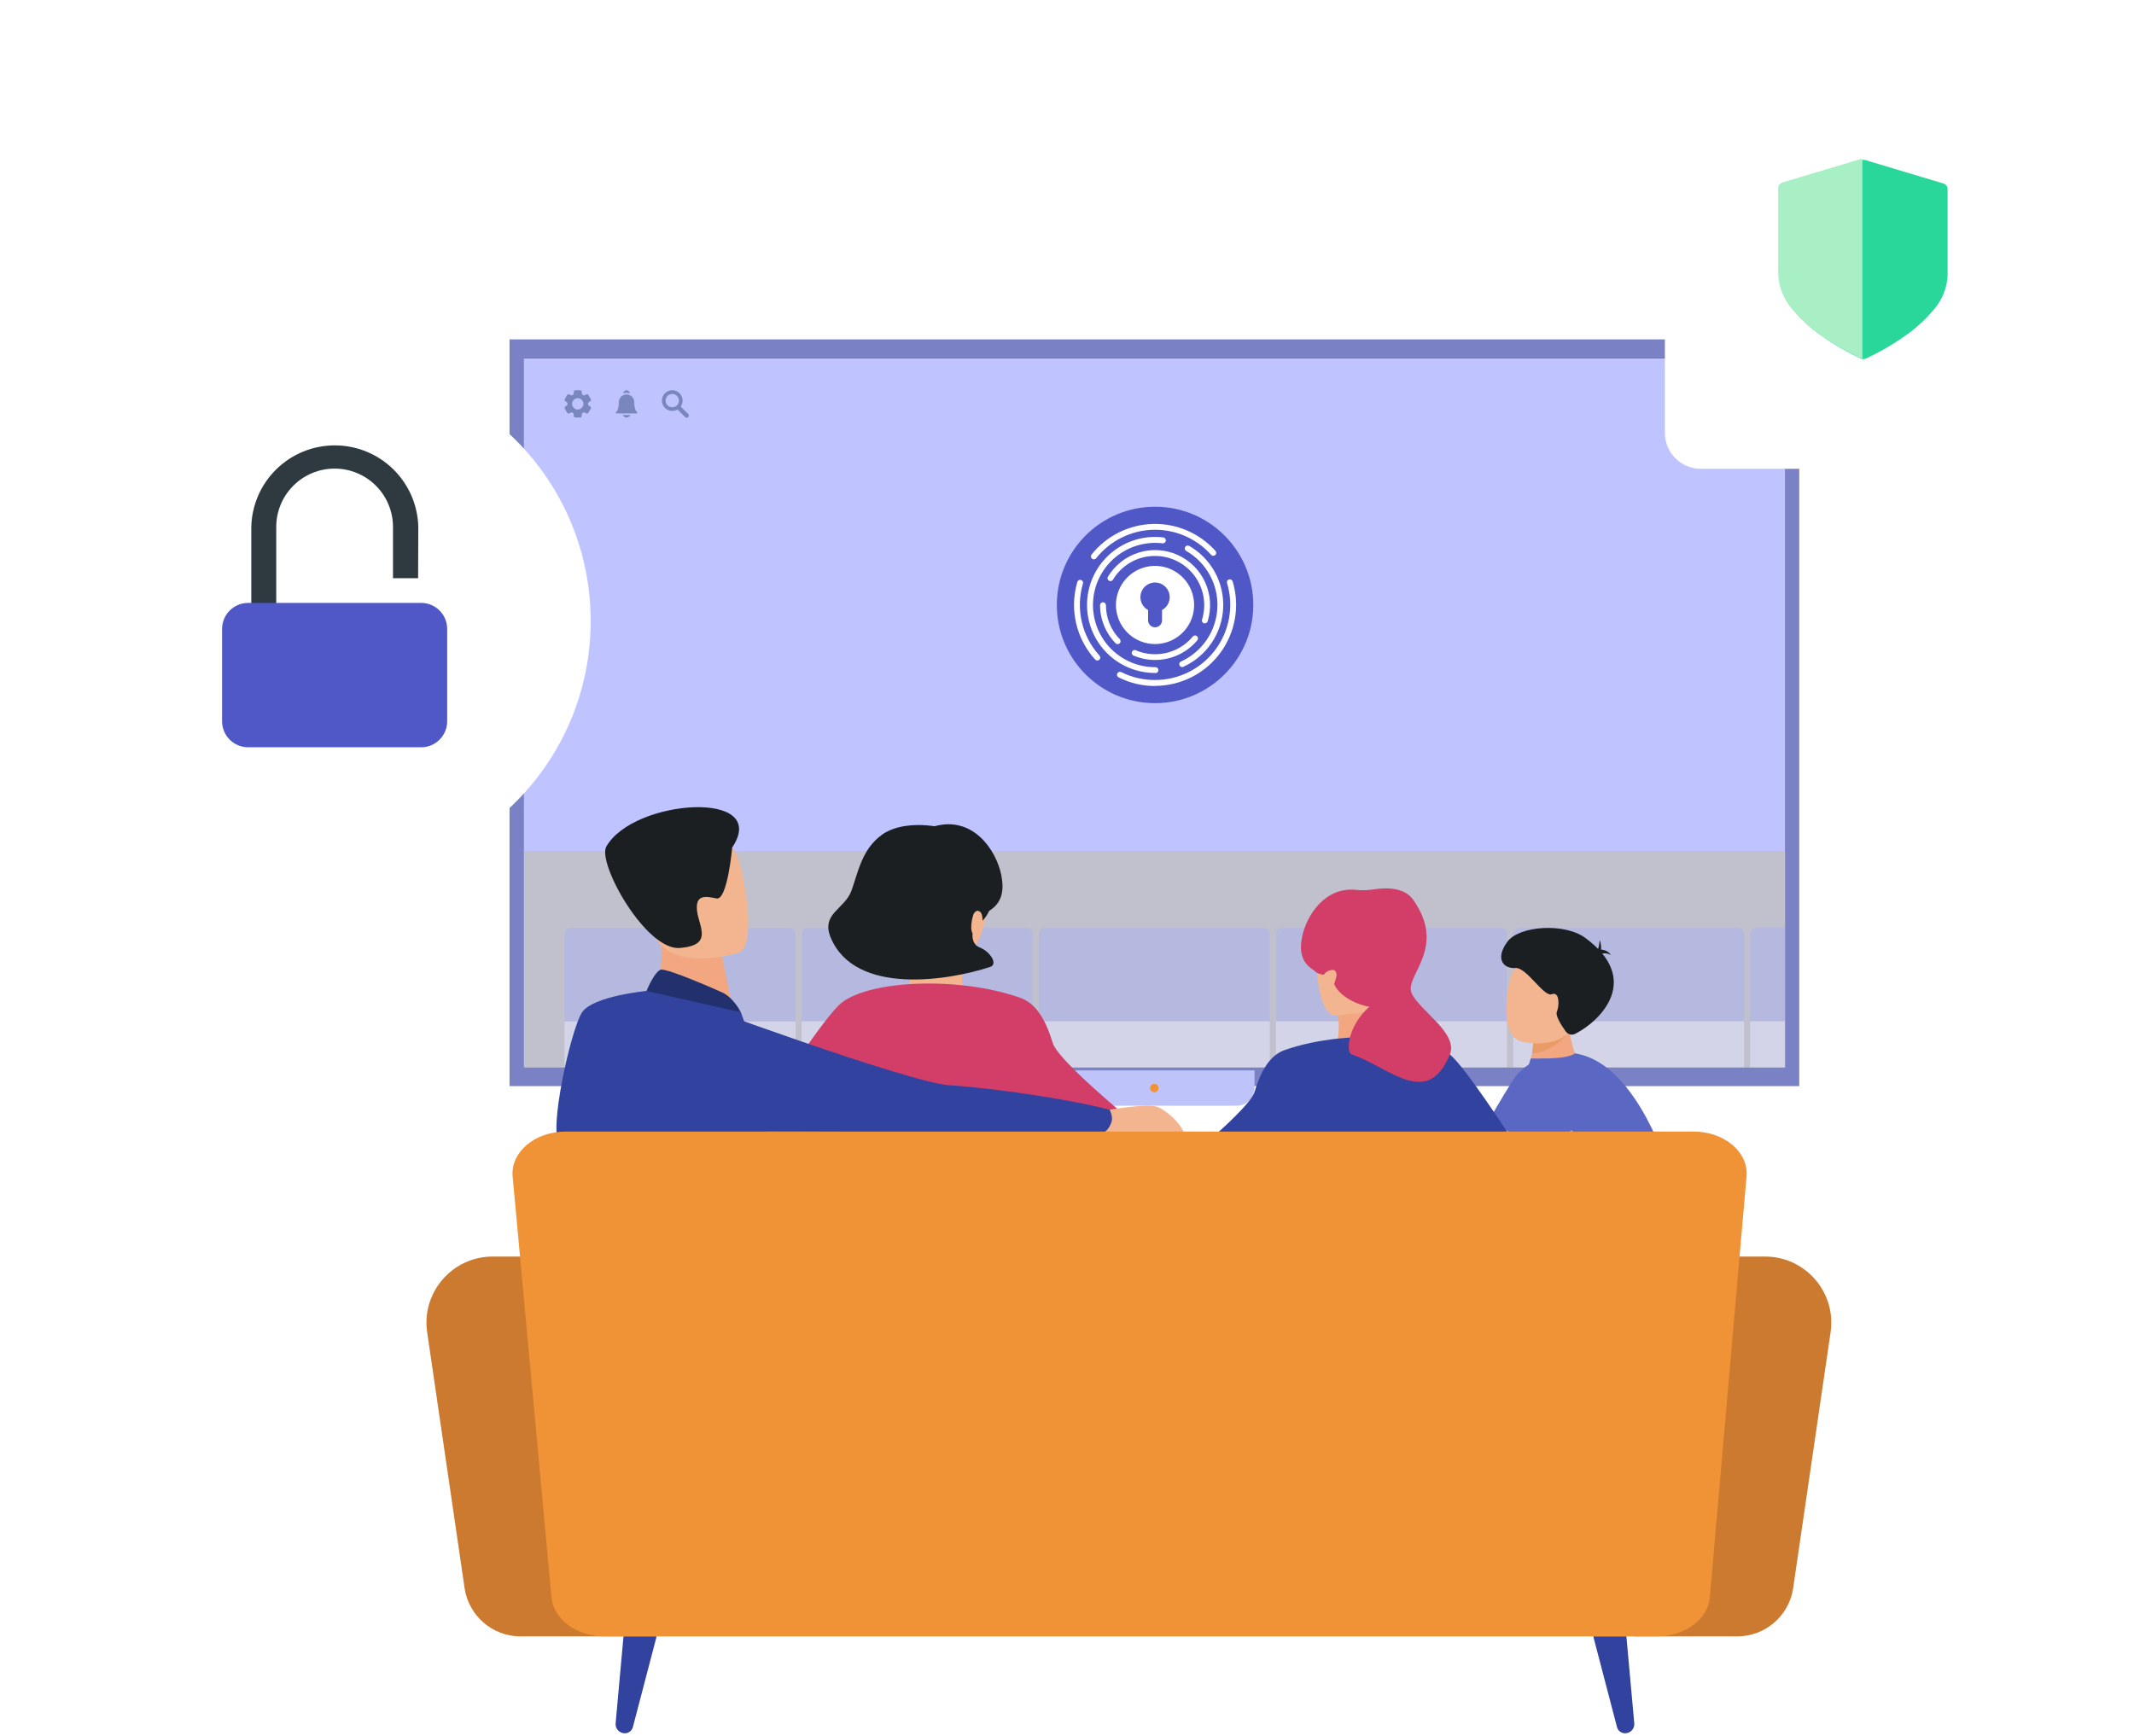 <svg width="499" height="406" viewBox="0 0 499 406" fill="none" xmlns="http://www.w3.org/2000/svg">
<path d="M119.149 254L420.722 254L420.722 79.369L119.149 79.369L119.149 254Z" fill="#7A81C4"/>
<path d="M250.485 258.588H289.211C291.509 258.588 293.346 256.719 293.346 254.458V250.328H246.448V254.589C246.448 256.785 248.253 258.588 250.485 258.588Z" fill="#BEC3F9"/>
<path d="M270.898 254.459C270.898 253.902 270.471 253.476 269.913 253.476C269.355 253.476 268.929 253.902 268.929 254.459C268.929 255.017 269.355 255.443 269.913 255.443C270.471 255.443 270.898 254.984 270.898 254.459Z" fill="#F09336"/>
<path d="M269.914 164.134L274.994 159.053M269.914 164.134V148.893V164.134ZM269.914 164.134L264.833 159.053L269.914 164.134Z" stroke="#6D7173" stroke-width="3.782" stroke-linecap="round" stroke-linejoin="round"/>
<path d="M257.213 179.374L258.002 182.53C258.139 183.08 258.456 183.568 258.903 183.916C259.349 184.265 259.899 184.454 260.466 184.455H279.362C279.928 184.454 280.478 184.265 280.925 183.916C281.371 183.568 281.688 183.08 281.826 182.53L282.614 179.374" stroke="#6D7173" stroke-width="3.782" stroke-linecap="round" stroke-linejoin="round"/>
<g clip-path="url(#clip0)">
<rect width="294.918" height="165.891" transform="translate(122.476 83.737)" fill="white"/>
<rect x="122.476" y="83.737" width="294.918" height="165.891" fill="#151935"/>
<rect x="122.403" y="249.706" width="165.891" height="295.379" transform="rotate(-90 122.403 249.706)" fill="#BFC3FF"/>
<path d="M270.092 164.442C282.777 164.442 293.06 154.159 293.06 141.474C293.06 128.789 282.777 118.506 270.092 118.506C257.407 118.506 247.124 128.789 247.124 141.474C247.124 154.159 257.407 164.442 270.092 164.442Z" fill="#5058C8"/>
<path d="M256.595 154.472C256.5 154.471 256.407 154.451 256.32 154.413C256.233 154.375 256.155 154.32 256.09 154.251C253.896 151.842 252.359 148.908 251.627 145.733C250.895 142.557 250.993 139.247 251.911 136.12C251.934 136.031 251.974 135.947 252.029 135.874C252.085 135.801 252.154 135.739 252.234 135.693C252.314 135.648 252.402 135.619 252.493 135.608C252.584 135.597 252.677 135.604 252.765 135.63C252.853 135.656 252.935 135.699 253.006 135.757C253.078 135.815 253.136 135.887 253.179 135.969C253.222 136.05 253.247 136.139 253.255 136.231C253.262 136.322 253.251 136.414 253.222 136.502C252.37 139.403 252.28 142.475 252.959 145.422C253.638 148.369 255.064 151.091 257.1 153.328C257.16 153.394 257.207 153.471 257.238 153.556C257.269 153.64 257.282 153.73 257.278 153.82C257.274 153.909 257.253 153.998 257.215 154.079C257.177 154.16 257.123 154.233 257.056 154.294C256.93 154.408 256.765 154.472 256.595 154.472Z" fill="white"/>
<path d="M270.091 160.43C267.131 160.436 264.21 159.745 261.567 158.411C261.404 158.329 261.28 158.186 261.222 158.013C261.165 157.84 261.178 157.651 261.26 157.488C261.341 157.325 261.484 157.201 261.657 157.143C261.831 157.085 262.02 157.099 262.183 157.18C264.636 158.411 267.346 159.044 270.091 159.027C272.835 159.027 275.541 158.384 277.992 157.152C280.443 155.919 282.572 154.129 284.208 151.926C285.844 149.723 286.941 147.168 287.413 144.465C287.884 141.762 287.717 138.986 286.924 136.36C286.898 136.274 286.889 136.183 286.898 136.094C286.907 136.005 286.934 135.918 286.976 135.839C287.062 135.679 287.208 135.56 287.382 135.507C287.556 135.455 287.743 135.474 287.903 135.56C288.063 135.646 288.182 135.792 288.234 135.966C289.088 138.797 289.267 141.789 288.758 144.701C288.249 147.614 287.065 150.368 285.303 152.742C283.54 155.116 281.246 157.045 278.605 158.374C275.964 159.704 273.048 160.397 270.091 160.399V160.43Z" fill="white"/>
<path d="M255.783 130.809C255.627 130.809 255.475 130.756 255.352 130.661C255.282 130.605 255.223 130.536 255.18 130.458C255.136 130.379 255.108 130.293 255.098 130.204C255.087 130.114 255.095 130.024 255.119 129.938C255.144 129.852 255.186 129.771 255.241 129.701C256.957 127.538 259.125 125.776 261.593 124.538C264.06 123.3 266.769 122.616 269.528 122.534C272.288 122.452 275.032 122.973 277.569 124.063C280.106 125.152 282.375 126.782 284.216 128.839C284.277 128.906 284.323 128.984 284.353 129.068C284.383 129.153 284.396 129.243 284.392 129.332C284.387 129.422 284.365 129.51 284.326 129.591C284.288 129.672 284.234 129.745 284.167 129.805C284.1 129.866 284.022 129.912 283.938 129.942C283.853 129.972 283.763 129.985 283.674 129.981C283.584 129.976 283.496 129.954 283.415 129.915C283.334 129.877 283.261 129.823 283.201 129.756C281.494 127.846 279.39 126.331 277.036 125.319C274.682 124.308 272.136 123.822 269.575 123.898C267.014 123.974 264.5 124.608 262.21 125.757C259.921 126.906 257.91 128.542 256.318 130.55C256.254 130.63 256.172 130.694 256.08 130.739C255.987 130.783 255.886 130.807 255.783 130.809Z" fill="white"/>
<path d="M270.091 157.383C265.872 157.383 261.825 155.707 258.842 152.724C255.858 149.74 254.182 145.694 254.182 141.474C254.182 137.255 255.858 133.208 258.842 130.225C261.825 127.241 265.872 125.565 270.091 125.565C270.727 125.565 271.362 125.602 271.993 125.676C272.175 125.696 272.343 125.788 272.458 125.931C272.573 126.074 272.627 126.256 272.608 126.439C272.6 126.53 272.573 126.619 272.53 126.699C272.487 126.78 272.428 126.851 272.357 126.908C272.286 126.966 272.204 127.008 272.116 127.033C272.028 127.058 271.936 127.066 271.845 127.055C271.269 126.988 270.69 126.955 270.11 126.956C268.201 126.956 266.311 127.332 264.547 128.063C262.783 128.793 261.181 129.864 259.831 131.214C258.481 132.564 257.41 134.166 256.68 135.93C255.949 137.693 255.573 139.584 255.573 141.493C255.573 143.402 255.949 145.292 256.68 147.056C257.41 148.819 258.481 150.422 259.831 151.772C261.181 153.122 262.783 154.192 264.547 154.923C266.311 155.653 268.201 156.029 270.11 156.029C270.205 156.02 270.302 156.031 270.393 156.062C270.484 156.092 270.568 156.141 270.639 156.206C270.71 156.27 270.766 156.349 270.805 156.437C270.844 156.525 270.864 156.62 270.864 156.716C270.864 156.812 270.844 156.907 270.805 156.994C270.766 157.082 270.71 157.161 270.639 157.225C270.568 157.29 270.484 157.339 270.393 157.37C270.302 157.4 270.205 157.411 270.11 157.402L270.091 157.383Z" fill="white"/>
<path d="M276.437 156.005C276.281 156.004 276.13 155.951 276.008 155.853C275.887 155.755 275.802 155.619 275.769 155.466C275.736 155.314 275.757 155.155 275.826 155.015C275.896 154.876 276.012 154.764 276.154 154.7C278.589 153.593 280.672 151.836 282.174 149.622C283.675 147.408 284.537 144.823 284.664 142.151C284.791 139.479 284.179 136.824 282.894 134.478C281.61 132.131 279.704 130.184 277.385 128.851C277.307 128.806 277.238 128.747 277.183 128.675C277.128 128.604 277.088 128.523 277.065 128.436C277.041 128.349 277.035 128.258 277.047 128.169C277.058 128.08 277.087 127.994 277.132 127.916C277.177 127.838 277.237 127.769 277.308 127.715C277.38 127.66 277.461 127.619 277.548 127.596C277.635 127.572 277.725 127.566 277.814 127.578C277.904 127.59 277.99 127.619 278.068 127.663C280.598 129.122 282.679 131.248 284.081 133.811C285.483 136.373 286.153 139.271 286.017 142.189C285.881 145.107 284.945 147.931 283.31 150.351C281.675 152.772 279.406 154.696 276.751 155.912C276.655 155.967 276.547 155.999 276.437 156.005Z" fill="white"/>
<path d="M261.34 150.632C261.247 150.632 261.156 150.612 261.071 150.575C260.986 150.538 260.91 150.484 260.848 150.416C258.517 148.024 257.218 144.813 257.229 141.474C257.245 141.303 257.324 141.144 257.451 141.029C257.578 140.914 257.743 140.85 257.915 140.85C258.086 140.85 258.252 140.914 258.379 141.029C258.506 141.144 258.585 141.303 258.601 141.474C258.591 144.461 259.751 147.333 261.832 149.474C261.959 149.604 262.03 149.779 262.03 149.961C262.03 150.142 261.959 150.317 261.832 150.447C261.766 150.509 261.689 150.557 261.605 150.588C261.52 150.62 261.43 150.635 261.34 150.632Z" fill="white"/>
<path d="M270.092 154.337C268.319 154.342 266.564 153.977 264.94 153.266C264.806 153.176 264.707 153.042 264.662 152.887C264.617 152.732 264.628 152.566 264.694 152.419C264.759 152.271 264.875 152.152 265.021 152.081C265.166 152.011 265.332 151.995 265.488 152.035C266.939 152.673 268.507 153 270.092 152.995C271.776 152.996 273.44 152.626 274.965 151.912C276.491 151.197 277.84 150.154 278.917 148.859C279.034 148.72 279.201 148.632 279.382 148.616C279.564 148.6 279.744 148.656 279.883 148.773C280.023 148.89 280.11 149.057 280.126 149.238C280.143 149.419 280.086 149.6 279.969 149.739C278.762 151.184 277.251 152.345 275.543 153.14C273.836 153.935 271.975 154.343 270.092 154.337Z" fill="white"/>
<path d="M281.729 145.77C281.662 145.781 281.593 145.781 281.526 145.77C281.44 145.744 281.36 145.701 281.29 145.644C281.221 145.586 281.164 145.516 281.122 145.436C281.08 145.357 281.054 145.269 281.047 145.18C281.039 145.09 281.049 145 281.077 144.914C281.607 143.194 281.727 141.373 281.425 139.597C281.124 137.822 280.41 136.143 279.342 134.693C278.273 133.244 276.88 132.066 275.273 131.253C273.667 130.441 271.892 130.016 270.091 130.014C268.118 130.006 266.177 130.509 264.457 131.475C262.737 132.44 261.296 133.835 260.275 135.523C260.232 135.607 260.173 135.682 260.101 135.742C260.028 135.803 259.944 135.847 259.853 135.874C259.762 135.9 259.667 135.907 259.573 135.894C259.479 135.882 259.39 135.85 259.309 135.801C259.228 135.751 259.158 135.686 259.104 135.609C259.05 135.531 259.012 135.444 258.994 135.351C258.975 135.258 258.976 135.163 258.997 135.07C259.017 134.978 259.056 134.891 259.112 134.815C260.744 132.134 263.3 130.143 266.298 129.216C269.296 128.289 272.53 128.49 275.39 129.781C278.251 131.073 280.54 133.365 281.828 136.227C283.116 139.089 283.312 142.323 282.382 145.32C282.333 145.454 282.244 145.569 282.127 145.649C282.01 145.73 281.871 145.772 281.729 145.77Z" fill="white"/>
<path d="M270.092 132.341C268.284 132.34 266.516 132.875 265.012 133.878C263.509 134.882 262.336 136.308 261.644 137.978C260.951 139.648 260.769 141.486 261.121 143.259C261.473 145.033 262.343 146.662 263.621 147.94C264.899 149.219 266.527 150.09 268.3 150.443C270.073 150.796 271.911 150.616 273.581 149.924C275.252 149.233 276.679 148.061 277.684 146.558C278.688 145.055 279.225 143.288 279.225 141.48C279.225 139.057 278.263 136.733 276.55 135.02C274.837 133.306 272.514 132.342 270.092 132.341ZM271.722 142.668V145.074C271.722 145.507 271.551 145.922 271.245 146.227C270.939 146.533 270.524 146.705 270.092 146.705C269.659 146.705 269.244 146.533 268.938 146.227C268.632 145.922 268.461 145.507 268.461 145.074V142.668C267.79 142.305 267.259 141.729 266.953 141.03C266.646 140.332 266.581 139.551 266.768 138.812C266.955 138.072 267.384 137.416 267.986 136.948C268.588 136.479 269.329 136.225 270.092 136.225C270.854 136.225 271.595 136.479 272.197 136.948C272.799 137.416 273.228 138.072 273.415 138.812C273.602 139.551 273.537 140.332 273.231 141.03C272.924 141.729 272.393 142.305 271.722 142.668Z" fill="white"/>
<rect x="122.63" y="249.706" width="50.689" height="294.918" transform="rotate(-90 122.63 249.706)" fill="#C1C1CE"/>
<g clip-path="url(#clip1)">
<path d="M145.625 97.06C145.775 97.398 146.113 97.634 146.506 97.634C146.899 97.634 147.237 97.398 147.387 97.06H145.625Z" fill="#7A86BE"/>
<path d="M146.505 91.874C146.764 91.874 147.013 91.92 147.244 92.004V91.975C147.244 91.584 146.926 91.266 146.535 91.266H146.476C146.085 91.266 145.767 91.584 145.767 91.975V92.003C145.997 91.92 146.246 91.874 146.505 91.874Z" fill="#7A86BE"/>
<path fill-rule="evenodd" clip-rule="evenodd" d="M148.837 96.687H144.172C144.084 96.687 144.003 96.628 143.985 96.541C143.967 96.456 144.006 96.371 144.085 96.335C144.103 96.323 144.245 96.224 144.386 95.925C144.646 95.377 144.7 94.604 144.7 94.053C144.7 93.058 145.51 92.248 146.505 92.248C147.498 92.248 148.306 93.054 148.309 94.046C148.31 94.048 148.31 94.05 148.31 94.053C148.31 94.604 148.364 95.377 148.624 95.925C148.765 96.224 148.906 96.323 148.925 96.335C149.004 96.371 149.043 96.456 149.025 96.541C149.006 96.628 148.926 96.687 148.837 96.687H148.837ZM148.927 96.333H148.928H148.927Z" fill="#7A86BE"/>
</g>
<path fill-rule="evenodd" clip-rule="evenodd" d="M138.097 95.147L137.511 94.69C137.529 94.53 137.529 94.368 137.511 94.209L138.097 93.751C138.207 93.662 138.236 93.507 138.166 93.385L137.557 92.332C137.487 92.208 137.338 92.155 137.205 92.205L136.515 92.482C136.385 92.388 136.246 92.308 136.1 92.242L135.994 91.509C135.975 91.368 135.855 91.263 135.713 91.264H134.492C134.351 91.264 134.231 91.367 134.211 91.507L134.105 92.242C133.96 92.308 133.821 92.389 133.691 92.483L132.999 92.204C132.868 92.153 132.719 92.206 132.65 92.329L132.04 93.384C131.968 93.506 131.998 93.663 132.109 93.751L132.695 94.209C132.676 94.369 132.676 94.53 132.695 94.69L132.109 95.148C131.999 95.236 131.969 95.391 132.039 95.514L132.648 96.567C132.718 96.691 132.868 96.744 133 96.694L133.69 96.416C133.82 96.51 133.959 96.591 134.105 96.657L134.211 97.39C134.23 97.53 134.35 97.635 134.492 97.634H135.713C135.854 97.635 135.974 97.532 135.994 97.392L136.1 96.657C136.245 96.591 136.384 96.51 136.514 96.416L137.207 96.695C137.338 96.746 137.487 96.693 137.556 96.57L138.168 95.511C138.236 95.389 138.206 95.235 138.097 95.147L138.097 95.147ZM135.1 95.775C134.368 95.775 133.774 95.182 133.774 94.449C133.774 93.717 134.368 93.123 135.1 93.123C135.833 93.123 136.426 93.717 136.426 94.449C136.426 95.181 135.832 95.775 135.1 95.775Z" fill="#7A86BE"/>
<g clip-path="url(#clip2)">
<path fill-rule="evenodd" clip-rule="evenodd" d="M159.174 95.084C159.947 93.993 159.688 92.482 158.597 91.71C157.506 90.937 155.996 91.195 155.223 92.287C154.451 93.378 154.709 94.888 155.8 95.661C156.579 96.212 157.608 96.254 158.43 95.769L160.214 97.543C160.407 97.746 160.728 97.754 160.931 97.562C161.133 97.369 161.142 97.049 160.949 96.846C160.943 96.839 160.937 96.833 160.931 96.827L159.174 95.084ZM157.199 95.249C156.337 95.249 155.638 94.551 155.637 93.689C155.637 92.827 156.335 92.129 157.197 92.128C158.058 92.128 158.757 92.825 158.758 93.686C158.76 94.548 158.062 95.248 157.2 95.249C157.199 95.249 157.199 95.249 157.199 95.249Z" fill="#7A86BE"/>
</g>
<g opacity="0.5" clip-path="url(#clip3)">
<rect x="187.45" y="252.318" width="35.406" height="54.04" rx="1.536" transform="rotate(-90 187.45 252.318)" fill="#AAB1F2"/>
<path d="M187.45 250.727V238.846H241.491V250.727C241.491 251.575 240.803 252.263 239.954 252.263H188.986C188.138 252.263 187.45 251.575 187.45 250.727Z" fill="#E6E8FF"/>
</g>
<g opacity="0.5" clip-path="url(#clip4)">
<rect x="353.804" y="252.318" width="35.406" height="54.04" rx="1.536" transform="rotate(-90 353.804 252.318)" fill="#AAB1F2"/>
<path d="M353.804 250.727V238.846H407.845V250.727C407.845 251.575 407.157 252.263 406.309 252.263H355.34C354.492 252.263 353.804 251.575 353.804 250.727Z" fill="#E6E8FF"/>
</g>
<g opacity="0.5" clip-path="url(#clip5)">
<rect x="298.354" y="252.318" width="35.406" height="54.04" rx="1.536" transform="rotate(-90 298.354 252.318)" fill="#AAB1F2"/>
<path d="M298.354 250.727V238.846H352.394V250.727C352.394 251.575 351.706 252.263 350.858 252.263H299.89C299.041 252.263 298.354 251.575 298.354 250.727Z" fill="#E6E8FF"/>
</g>
<g opacity="0.5" clip-path="url(#clip6)">
<rect x="242.902" y="252.318" width="35.406" height="54.04" rx="1.536" transform="rotate(-90 242.902 252.318)" fill="#AAB1F2"/>
<path d="M242.902 250.727V238.846H296.942V250.727C296.942 251.575 296.254 252.263 295.406 252.263H244.438C243.589 252.263 242.902 251.575 242.902 250.727Z" fill="#E6E8FF"/>
</g>
<g opacity="0.5" clip-path="url(#clip7)">
<rect x="409.255" y="252.318" width="35.406" height="54.04" rx="1.536" transform="rotate(-90 409.255 252.318)" fill="#AAB1F2"/>
<path d="M409.255 250.727V238.846H463.295V250.727C463.295 251.575 462.607 252.263 461.759 252.263H410.791C409.942 252.263 409.255 251.575 409.255 250.727Z" fill="#E6E8FF"/>
<path d="M414.84 230.491L416.545 226.182H417.039L418.744 230.491H418.172L417.694 229.235H415.89L415.41 230.491H414.84ZM416.07 228.767H417.514L416.791 226.89L416.07 228.767ZM419.492 230.491V227.817H419.998V228.161C420.111 228.019 420.239 227.912 420.382 227.84C420.525 227.769 420.683 227.733 420.857 227.733C421.073 227.733 421.263 227.783 421.426 227.882C421.59 227.98 421.704 228.113 421.769 228.282C421.88 228.111 422.014 227.977 422.171 227.879C422.327 227.782 422.511 227.733 422.722 227.733C422.913 227.733 423.083 227.772 423.231 227.851C423.379 227.929 423.495 228.042 423.581 228.19C423.666 228.338 423.709 228.517 423.709 228.728V230.491H423.202V228.869C423.202 228.646 423.144 228.47 423.027 228.339C422.911 228.208 422.756 228.143 422.562 228.143C422.428 228.143 422.307 228.173 422.199 228.232C422.093 228.289 422.009 228.365 421.946 228.459C421.885 228.551 421.855 228.649 421.855 228.752V230.491H421.348V228.835C421.348 228.625 421.291 228.457 421.176 228.331C421.061 228.206 420.908 228.143 420.716 228.143C420.582 228.143 420.46 228.172 420.351 228.229C420.243 228.285 420.157 228.358 420.092 228.449C420.029 228.539 419.998 228.634 419.998 228.733V230.491H419.492ZM425.422 230.574C425.199 230.574 425.001 230.526 424.829 230.431C424.658 230.333 424.523 230.195 424.422 230.015L424.665 229.702C424.757 229.857 424.868 229.977 424.999 230.062C425.129 230.148 425.269 230.19 425.419 230.19C425.517 230.19 425.605 230.171 425.683 230.133C425.763 230.095 425.827 230.04 425.874 229.968C425.921 229.895 425.944 229.809 425.944 229.71C425.944 229.614 425.92 229.539 425.871 229.485C425.824 229.43 425.753 229.381 425.659 229.339C425.567 229.297 425.451 229.25 425.312 229.196C425.201 229.15 425.093 229.099 424.988 229.041C424.884 228.984 424.798 228.912 424.73 228.825C424.664 228.736 424.631 228.624 424.631 228.488C424.631 228.342 424.67 228.212 424.748 228.099C424.828 227.986 424.938 227.897 425.077 227.832C425.216 227.768 425.375 227.736 425.552 227.736C425.697 227.736 425.837 227.765 425.973 227.822C426.109 227.879 426.237 227.962 426.359 228.07L426.156 228.378C425.975 228.187 425.774 228.091 425.555 228.091C425.423 228.091 425.316 228.125 425.234 228.193C425.152 228.259 425.111 228.345 425.111 228.451C425.111 228.533 425.141 228.602 425.2 228.658C425.259 228.712 425.335 228.759 425.427 228.799C425.519 228.839 425.615 228.878 425.714 228.916C425.864 228.972 425.995 229.029 426.106 229.088C426.219 229.148 426.307 229.224 426.37 229.318C426.432 229.411 426.464 229.535 426.464 229.692C426.464 229.874 426.42 230.032 426.333 230.164C426.248 230.297 426.127 230.398 425.97 230.47C425.813 230.539 425.631 230.574 425.422 230.574ZM428.021 230.574C427.802 230.574 427.631 230.502 427.509 230.358C427.387 230.211 427.326 230.007 427.326 229.744V228.201H427.029V227.817H427.326V226.817H427.833V227.817H428.475V228.201H427.833V229.713C427.833 229.845 427.859 229.947 427.911 230.018C427.964 230.089 428.038 230.125 428.136 230.125C428.233 230.125 428.32 230.096 428.397 230.039L428.525 230.444C428.457 230.484 428.378 230.515 428.287 230.538C428.199 230.562 428.11 230.574 428.021 230.574ZM430.576 230.574C430.295 230.574 430.044 230.512 429.821 230.389C429.598 230.265 429.422 230.097 429.293 229.885C429.165 229.671 429.1 229.43 429.1 229.162C429.1 228.963 429.137 228.778 429.21 228.605C429.283 228.433 429.385 228.282 429.515 228.151C429.646 228.019 429.797 227.916 429.97 227.843C430.142 227.77 430.327 227.733 430.523 227.733C430.802 227.733 431.046 227.791 431.254 227.906C431.465 228.02 431.629 228.181 431.745 228.386C431.864 228.591 431.923 228.83 431.923 229.102C431.923 229.124 431.922 229.142 431.92 229.156C431.919 229.17 431.915 229.189 431.91 229.211H429.612C429.612 229.397 429.654 229.562 429.737 229.705C429.823 229.847 429.939 229.96 430.087 230.042C430.237 230.122 430.408 230.162 430.602 230.162C430.784 230.162 430.948 230.124 431.093 230.049C431.237 229.975 431.362 229.863 431.469 229.715L431.839 229.908C431.712 230.119 431.537 230.283 431.315 230.399C431.093 230.516 430.847 230.574 430.576 230.574ZM429.638 228.838H431.414C431.389 228.7 431.335 228.58 431.252 228.477C431.17 228.373 431.066 228.292 430.941 228.235C430.818 228.175 430.681 228.146 430.531 228.146C430.374 228.146 430.233 228.175 430.106 228.232C429.98 228.288 429.877 228.368 429.795 228.472C429.715 228.575 429.662 228.697 429.638 228.838ZM432.757 230.491V227.817H433.263V228.208C433.352 228.054 433.465 227.936 433.603 227.856C433.74 227.774 433.896 227.733 434.07 227.733C434.154 227.733 434.238 227.744 434.324 227.765C434.411 227.784 434.486 227.81 434.548 227.843L434.339 228.271C434.285 228.242 434.223 228.218 434.151 228.201C434.08 228.183 434.013 228.175 433.95 228.175C433.834 228.175 433.722 228.205 433.616 228.266C433.512 228.325 433.426 228.403 433.36 228.498C433.296 228.594 433.263 228.697 433.263 228.806V230.491H432.757ZM436.305 230.574C436.058 230.574 435.833 230.513 435.631 230.391C435.431 230.27 435.272 230.102 435.153 229.888C435.037 229.673 434.979 229.429 434.979 229.154C434.979 228.88 435.036 228.638 435.151 228.425C435.267 228.211 435.426 228.042 435.626 227.919C435.828 227.795 436.058 227.733 436.315 227.733C436.538 227.733 436.741 227.784 436.924 227.885C437.108 227.986 437.255 228.126 437.363 228.305V225.997H437.869V230.491H437.363V229.989C437.248 230.172 437.098 230.316 436.913 230.42C436.729 230.523 436.526 230.574 436.305 230.574ZM436.441 230.138C436.624 230.138 436.785 230.096 436.926 230.013C437.068 229.928 437.178 229.811 437.258 229.663C437.338 229.515 437.378 229.346 437.378 229.156C437.378 228.965 437.338 228.795 437.258 228.647C437.178 228.497 437.068 228.381 436.926 228.297C436.785 228.212 436.624 228.169 436.443 228.169C436.262 228.169 436.101 228.212 435.96 228.297C435.819 228.381 435.708 228.497 435.626 228.647C435.546 228.795 435.506 228.965 435.506 229.156C435.506 229.346 435.546 229.515 435.626 229.663C435.706 229.811 435.817 229.928 435.958 230.013C436.099 230.096 436.26 230.138 436.441 230.138ZM440.072 230.574C439.823 230.574 439.597 230.513 439.395 230.391C439.195 230.268 439.036 230.099 438.917 229.885C438.801 229.671 438.742 229.426 438.742 229.151C438.742 228.88 438.8 228.638 438.915 228.425C439.03 228.211 439.187 228.042 439.387 227.919C439.588 227.795 439.816 227.733 440.072 227.733C440.298 227.733 440.504 227.784 440.69 227.885C440.878 227.986 441.024 228.126 441.126 228.305V227.817H441.633V230.491H441.126V229.989C441.01 230.174 440.86 230.318 440.677 230.42C440.495 230.523 440.293 230.574 440.072 230.574ZM440.207 230.138C440.39 230.138 440.551 230.096 440.69 230.013C440.831 229.928 440.942 229.811 441.022 229.663C441.102 229.515 441.142 229.345 441.142 229.154C441.142 228.962 441.102 228.793 441.022 228.645C440.942 228.497 440.831 228.381 440.69 228.297C440.551 228.212 440.39 228.169 440.207 228.169C440.026 228.169 439.865 228.212 439.724 228.297C439.583 228.381 439.472 228.497 439.39 228.645C439.31 228.793 439.27 228.962 439.27 229.154C439.27 229.344 439.31 229.513 439.39 229.663C439.472 229.811 439.583 229.928 439.724 230.013C439.865 230.096 440.026 230.138 440.207 230.138ZM442.702 230.491V227.817H443.209V228.161C443.322 228.019 443.45 227.912 443.593 227.84C443.735 227.769 443.894 227.733 444.068 227.733C444.284 227.733 444.473 227.783 444.637 227.882C444.801 227.98 444.915 228.113 444.979 228.282C445.091 228.111 445.225 227.977 445.381 227.879C445.538 227.782 445.722 227.733 445.932 227.733C446.124 227.733 446.293 227.772 446.441 227.851C446.589 227.929 446.706 228.042 446.791 228.19C446.877 228.338 446.919 228.517 446.919 228.728V230.491H446.413V228.869C446.413 228.646 446.354 228.47 446.238 228.339C446.121 228.208 445.966 228.143 445.773 228.143C445.639 228.143 445.518 228.173 445.41 228.232C445.304 228.289 445.219 228.365 445.157 228.459C445.096 228.551 445.065 228.649 445.065 228.752V230.491H444.559V228.835C444.559 228.625 444.501 228.457 444.386 228.331C444.271 228.206 444.118 228.143 443.927 228.143C443.793 228.143 443.671 228.172 443.561 228.229C443.453 228.285 443.367 228.358 443.303 228.449C443.24 228.539 443.209 228.634 443.209 228.733V230.491H442.702Z" fill="#ADB3D2"/>
<path d="M414.527 247.003V243.708H414.932L416.598 246.318V243.708H417.003V247.003H416.598L414.932 244.395V247.003H414.527ZM418.888 247.067C418.674 247.067 418.481 247.02 418.311 246.925C418.141 246.831 418.006 246.702 417.908 246.54C417.809 246.376 417.76 246.192 417.76 245.987C417.76 245.835 417.788 245.693 417.844 245.561C417.9 245.429 417.978 245.314 418.077 245.214C418.177 245.113 418.293 245.034 418.425 244.978C418.557 244.922 418.698 244.894 418.848 244.894C419.061 244.894 419.248 244.938 419.407 245.026C419.568 245.114 419.693 245.236 419.783 245.393C419.873 245.551 419.918 245.733 419.918 245.941C419.918 245.958 419.918 245.972 419.916 245.983C419.915 245.993 419.912 246.007 419.908 246.024H418.151C418.151 246.167 418.183 246.293 418.247 246.402C418.312 246.511 418.402 246.597 418.515 246.659C418.629 246.721 418.76 246.751 418.908 246.751C419.048 246.751 419.173 246.723 419.283 246.665C419.394 246.608 419.49 246.523 419.571 246.41L419.855 246.558C419.757 246.719 419.624 246.844 419.453 246.933C419.284 247.022 419.096 247.067 418.888 247.067ZM418.171 245.739H419.529C419.51 245.634 419.469 245.542 419.405 245.463C419.343 245.383 419.263 245.322 419.168 245.278C419.073 245.232 418.969 245.21 418.854 245.21C418.734 245.21 418.626 245.232 418.529 245.276C418.433 245.318 418.354 245.379 418.291 245.459C418.23 245.538 418.19 245.631 418.171 245.739ZM421.112 247.067C420.944 247.067 420.813 247.012 420.72 246.901C420.627 246.789 420.58 246.633 420.58 246.432V245.252H420.353V244.958H420.58V244.193H420.968V244.958H421.459V245.252H420.968V246.408C420.968 246.509 420.988 246.587 421.028 246.642C421.068 246.696 421.125 246.723 421.199 246.723C421.274 246.723 421.341 246.701 421.399 246.657L421.497 246.967C421.445 246.998 421.384 247.022 421.315 247.039C421.247 247.058 421.179 247.067 421.112 247.067ZM422.101 247.003V243.566H422.488V245.222C422.551 245.129 422.64 245.051 422.758 244.988C422.875 244.926 423.014 244.894 423.175 244.894C423.333 244.894 423.47 244.928 423.586 244.994C423.702 245.059 423.791 245.154 423.854 245.278C423.918 245.401 423.95 245.549 423.95 245.721V247.003H423.562V245.799C423.562 245.607 423.516 245.46 423.424 245.358C423.333 245.254 423.204 245.202 423.037 245.202C422.923 245.202 422.824 245.225 422.742 245.272C422.66 245.318 422.598 245.38 422.554 245.457C422.51 245.533 422.488 245.616 422.488 245.707V247.003H422.101ZM425.694 247.067C425.479 247.067 425.287 247.02 425.117 246.925C424.946 246.831 424.812 246.702 424.713 246.54C424.615 246.376 424.565 246.192 424.565 245.987C424.565 245.835 424.593 245.693 424.649 245.561C424.705 245.429 424.783 245.314 424.883 245.214C424.983 245.113 425.099 245.034 425.23 244.978C425.362 244.922 425.503 244.894 425.654 244.894C425.867 244.894 426.053 244.938 426.213 245.026C426.374 245.114 426.499 245.236 426.588 245.393C426.679 245.551 426.724 245.733 426.724 245.941C426.724 245.958 426.723 245.972 426.722 245.983C426.721 245.993 426.718 246.007 426.714 246.024H424.957C424.957 246.167 424.989 246.293 425.053 246.402C425.118 246.511 425.207 246.597 425.32 246.659C425.435 246.721 425.566 246.751 425.714 246.751C425.853 246.751 425.979 246.723 426.089 246.665C426.2 246.608 426.295 246.523 426.377 246.41L426.66 246.558C426.563 246.719 426.429 246.844 426.259 246.933C426.09 247.022 425.901 247.067 425.694 247.067ZM424.977 245.739H426.335C426.316 245.634 426.275 245.542 426.211 245.463C426.148 245.383 426.069 245.322 425.973 245.278C425.879 245.232 425.774 245.21 425.66 245.21C425.54 245.21 425.431 245.232 425.334 245.276C425.238 245.318 425.159 245.379 425.097 245.459C425.035 245.538 424.995 245.631 424.977 245.739ZM427.362 247.003V244.958H427.749V245.258C427.817 245.139 427.904 245.049 428.009 244.988C428.114 244.926 428.233 244.894 428.366 244.894C428.43 244.894 428.495 244.902 428.56 244.918C428.626 244.933 428.684 244.953 428.732 244.978L428.572 245.306C428.531 245.283 428.483 245.265 428.428 245.252C428.374 245.238 428.322 245.232 428.274 245.232C428.185 245.232 428.1 245.255 428.019 245.302C427.939 245.347 427.874 245.406 427.823 245.479C427.774 245.553 427.749 245.631 427.749 245.715V247.003H427.362ZM429.21 247.003V243.568H429.598V247.003H429.21ZM431.282 247.067C431.092 247.067 430.919 247.02 430.765 246.927C430.612 246.833 430.49 246.703 430.4 246.54C430.31 246.376 430.266 246.189 430.266 245.979C430.266 245.771 430.31 245.586 430.398 245.423C430.485 245.26 430.606 245.131 430.759 245.036C430.912 244.942 431.086 244.894 431.282 244.894C431.455 244.894 431.613 244.933 431.755 245.01C431.899 245.087 432.01 245.194 432.089 245.332V244.958H432.476V247.003H432.089V246.62C432 246.761 431.885 246.87 431.745 246.949C431.606 247.028 431.451 247.067 431.282 247.067ZM431.386 246.733C431.526 246.733 431.649 246.701 431.755 246.638C431.863 246.572 431.948 246.483 432.009 246.37C432.07 246.257 432.101 246.127 432.101 245.981C432.101 245.834 432.07 245.704 432.009 245.591C431.948 245.478 431.863 245.389 431.755 245.326C431.649 245.26 431.526 245.228 431.386 245.228C431.248 245.228 431.124 245.26 431.017 245.326C430.909 245.389 430.824 245.478 430.761 245.591C430.7 245.704 430.669 245.834 430.669 245.981C430.669 246.126 430.7 246.255 430.761 246.37C430.824 246.483 430.909 246.572 431.017 246.638C431.124 246.701 431.248 246.733 431.386 246.733ZM433.294 247.003V244.958H433.681V245.222C433.744 245.129 433.834 245.051 433.951 244.988C434.068 244.926 434.207 244.894 434.368 244.894C434.527 244.894 434.664 244.928 434.779 244.994C434.895 245.059 434.984 245.154 435.047 245.278C435.111 245.401 435.143 245.549 435.143 245.721V247.003H434.756V245.799C434.756 245.607 434.71 245.46 434.618 245.358C434.526 245.255 434.397 245.204 434.23 245.204C434.116 245.204 434.017 245.227 433.935 245.274C433.854 245.319 433.791 245.38 433.747 245.457C433.703 245.533 433.681 245.616 433.681 245.707V247.003H433.294ZM436.787 247.067C436.598 247.067 436.426 247.02 436.272 246.927C436.119 246.834 435.997 246.705 435.906 246.542C435.817 246.378 435.773 246.191 435.773 245.981C435.773 245.772 435.817 245.586 435.904 245.423C435.994 245.26 436.115 245.131 436.268 245.036C436.422 244.942 436.598 244.894 436.795 244.894C436.965 244.894 437.121 244.933 437.26 245.01C437.401 245.087 437.513 245.194 437.596 245.332V243.566H437.983V247.003H437.596V246.62C437.508 246.759 437.393 246.869 437.252 246.949C437.111 247.028 436.956 247.067 436.787 247.067ZM436.891 246.733C437.031 246.733 437.155 246.701 437.262 246.638C437.37 246.572 437.455 246.483 437.516 246.37C437.577 246.257 437.608 246.128 437.608 245.983C437.608 245.836 437.577 245.706 437.516 245.593C437.455 245.479 437.37 245.389 437.262 245.326C437.155 245.26 437.031 245.228 436.893 245.228C436.754 245.228 436.631 245.26 436.524 245.326C436.416 245.389 436.33 245.479 436.268 245.593C436.207 245.706 436.176 245.836 436.176 245.983C436.176 246.128 436.207 246.257 436.268 246.37C436.329 246.483 436.414 246.572 436.522 246.638C436.629 246.701 436.752 246.733 436.891 246.733ZM439.346 247.067C439.175 247.067 439.024 247.03 438.893 246.957C438.762 246.882 438.658 246.777 438.581 246.64L438.767 246.4C438.837 246.518 438.923 246.61 439.022 246.675C439.122 246.741 439.229 246.773 439.344 246.773C439.418 246.773 439.486 246.759 439.546 246.729C439.607 246.7 439.655 246.658 439.691 246.604C439.727 246.548 439.745 246.482 439.745 246.406C439.745 246.333 439.727 246.275 439.689 246.234C439.653 246.192 439.599 246.154 439.528 246.122C439.457 246.09 439.368 246.054 439.262 246.012C439.177 245.978 439.094 245.939 439.014 245.895C438.935 245.851 438.869 245.796 438.817 245.729C438.766 245.661 438.741 245.575 438.741 245.471C438.741 245.36 438.771 245.26 438.831 245.174C438.892 245.087 438.976 245.019 439.082 244.97C439.189 244.921 439.31 244.896 439.446 244.896C439.556 244.896 439.663 244.918 439.767 244.962C439.871 245.006 439.97 245.069 440.063 245.152L439.907 245.387C439.769 245.241 439.615 245.168 439.448 245.168C439.347 245.168 439.265 245.194 439.202 245.246C439.14 245.296 439.108 245.362 439.108 245.443C439.108 245.506 439.131 245.559 439.176 245.601C439.221 245.642 439.279 245.678 439.35 245.709C439.42 245.74 439.494 245.77 439.57 245.799C439.684 245.841 439.784 245.885 439.869 245.931C439.956 245.976 440.023 246.034 440.071 246.106C440.119 246.177 440.143 246.272 440.143 246.392C440.143 246.532 440.109 246.652 440.043 246.753C439.978 246.854 439.885 246.932 439.765 246.987C439.645 247.04 439.506 247.067 439.346 247.067Z" fill="#ADB3D2"/>
<rect x="409.254" y="252.315" width="35.406" height="54.04" rx="1.536" transform="rotate(-90 409.254 252.315)" fill="#AAB1F2"/>
<path d="M409.254 250.724V238.844H463.294V250.724C463.294 251.573 462.607 252.26 461.758 252.26H410.79C409.942 252.26 409.254 251.573 409.254 250.724Z" fill="#E6E8FF"/>
</g>
<g opacity="0.5" clip-path="url(#clip8)">
<rect x="132.001" y="252.348" width="35.406" height="54.04" rx="1.536" transform="rotate(-90 132.001 252.348)" fill="#AAB1F2"/>
<path d="M132.001 250.757V238.877H186.041V250.757C186.041 251.606 185.353 252.293 184.505 252.293H133.537C132.688 252.293 132.001 251.606 132.001 250.757Z" fill="#E6E8FF"/>
</g>
</g>
<path d="M48.571 136.557L52.676 143.081H110.452L114.264 136.557H48.571Z" fill="#DCE0FF"/>
<g filter="url(#filter0_d)">
<path d="M78.249 199.109C111.315 199.109 138.12 172.304 138.12 139.239C138.12 106.173 111.315 79.368 78.249 79.368C45.184 79.368 18.379 106.173 18.379 139.239C18.379 172.304 45.184 199.109 78.249 199.109Z" fill="white"/>
</g>
<path d="M97.77 135.219H91.895V123.237C91.895 119.616 90.457 116.144 87.897 113.584C85.337 111.024 81.865 109.586 78.244 109.586C74.624 109.586 71.152 111.024 68.592 113.584C66.032 116.144 64.593 119.616 64.593 123.237V155.219H58.761V123.237C58.879 118.137 60.987 113.285 64.636 109.72C68.285 106.154 73.185 104.158 78.286 104.158C83.388 104.158 88.287 106.154 91.936 109.72C95.585 113.285 97.694 118.137 97.812 123.237L97.77 135.219Z" fill="#2E3A3F"/>
<path d="M98.482 140.998H58.017C54.656 140.998 51.932 143.722 51.932 147.082V168.676C51.932 172.036 54.656 174.76 58.017 174.76H98.482C101.842 174.76 104.566 172.036 104.566 168.676V147.082C104.566 143.722 101.842 140.998 98.482 140.998Z" fill="#5058C8"/>
<g filter="url(#filter1_d)">
<path d="M473.264 11.823H397.685C393.059 11.823 389.308 15.574 389.308 20.201V95.78C389.308 100.407 393.059 104.158 397.685 104.158H473.264C477.891 104.158 481.642 100.407 481.642 95.78V20.201C481.642 15.574 477.891 11.823 473.264 11.823Z" fill="white"/>
</g>
<path d="M417.086 42.915L435.37 37.427C435.627 37.354 435.899 37.354 436.156 37.427L454.441 42.915C454.723 42.998 454.97 43.171 455.145 43.407C455.321 43.643 455.416 43.929 455.415 44.224V64.331C455.296 67.262 454.189 70.067 452.273 72.29C450.372 74.608 448.163 76.655 445.707 78.374C442.743 80.493 439.588 82.33 436.282 83.862C436.108 83.944 435.918 83.987 435.726 83.987C435.531 83.987 435.338 83.944 435.161 83.862C431.856 82.328 428.701 80.49 425.736 78.374C423.28 76.658 421.074 74.61 419.18 72.29C417.265 70.067 416.158 67.262 416.039 64.331V44.224C416.042 43.92 416.147 43.626 416.337 43.389C416.526 43.152 416.79 42.985 417.086 42.915Z" fill="#28D799"/>
<path d="M416.808 42.675L435.093 37.188C435.225 37.167 435.359 37.167 435.491 37.188V83.8C435.295 83.799 435.102 83.756 434.925 83.674C431.621 82.14 428.465 80.303 425.5 78.187C423.045 76.471 420.839 74.423 418.945 72.102C417.03 69.879 415.923 67.075 415.803 64.143V43.984C415.804 43.686 415.903 43.396 416.085 43.16C416.266 42.923 416.52 42.753 416.808 42.675Z" fill="#A8EFC5"/>
<path d="M358.212 291.997C358.379 294.003 351.087 301.023 345.3 306.253C343.722 307.661 342.264 308.975 341.092 309.978C339.681 311.196 339.179 313.13 339.753 314.897C340.04 315.757 340.16 316.64 339.944 317.428C339.657 318.455 339.203 319.434 338.127 319.434H332.484H325.502C324.331 319.434 323.613 318.097 324.307 317.142C325.144 315.971 326.507 315.16 328.085 314.825C328.635 314.706 329.232 314.395 329.854 313.966C331.982 312.461 334.206 309.452 335.138 307.733C335.975 306.181 336.74 304.509 337.458 302.79C341.809 292.307 344.224 279.723 351.373 275.066C353.167 273.848 357.925 288.677 358.212 291.997Z" fill="#EA9C68"/>
<path d="M345.3 306.276C343.722 307.685 342.264 308.999 341.092 310.002C339.681 311.219 339.179 313.154 339.753 314.921C340.04 315.78 340.159 316.664 339.944 317.452C339.657 318.479 339.203 319.458 338.127 319.458H332.484H325.502C324.331 319.458 323.613 318.121 324.307 317.165C325.144 315.995 326.507 315.183 328.085 314.849C328.635 314.73 329.232 314.419 329.854 313.989C331.982 312.485 334.206 309.476 335.138 307.757C335.975 306.205 336.74 304.533 337.458 302.814C339.418 303.101 342.885 303.984 345.3 306.276Z" fill="#35488B"/>
<path d="M332.508 319.434H325.526C324.354 319.434 323.637 318.097 324.331 317.141C325.167 315.971 326.53 315.159 328.108 314.825C328.658 314.706 329.256 314.395 329.878 313.965C330.906 315.112 332.388 317.141 332.508 319.434Z" fill="#25386D"/>
<path d="M374.087 223.559C374.087 223.559 374.805 221.41 374.04 219.858C374.04 219.858 373.992 221.983 373.155 222.914C372.342 223.869 374.087 223.559 374.087 223.559Z" fill="#1B1F21"/>
<path d="M373.753 222.054C373.753 222.054 375.738 221.839 376.67 223.344C376.67 223.344 375.283 222.412 373.873 223.391L373.753 222.054Z" fill="#1B1F21"/>
<path d="M395.106 300.832C395.106 300.832 394.317 319.458 369.689 319.458C351.756 319.458 339.084 275.018 339.084 275.018C339.084 275.018 343.483 272.344 344.44 272.583C353.023 274.756 395.106 300.832 395.106 300.832Z" fill="#FFB27D"/>
<path d="M357.255 251.187L366.867 255.605L369.019 248.13C369.019 248.13 367.656 245.552 367.034 241.325C366.771 239.534 366.652 237.48 366.819 235.188L358.044 239.677C358.044 239.677 358.259 240.489 358.403 241.683C358.546 242.973 358.618 244.716 358.259 246.363C357.9 247.796 357.542 249.324 357.255 251.187Z" fill="#F2A781"/>
<path d="M358.211 246.363C363.209 246.22 367.01 241.325 367.01 241.325L358.355 241.683C358.522 242.972 358.594 244.716 358.211 246.363Z" fill="#EA9C68"/>
<path d="M355.796 243.593C355.796 243.593 365.743 246.22 369.186 238.316C372.892 229.791 368.827 223.559 365.456 223.153C358.713 222.317 354.792 224.872 353.62 227.594C352.425 230.293 350.297 242.185 355.796 243.593Z" fill="#F3B58F"/>
<path d="M381.906 319.458C381.906 319.458 366.221 319.458 364.643 319.458C364.261 319.458 363.543 319.172 362.659 318.766C359.885 317.452 355.581 314.682 355.581 314.682C353.86 299.638 367.106 292.666 367.106 292.666C367.106 292.666 390.132 295.841 392.69 304.653C392.833 305.131 392.929 305.608 392.977 306.062C393.862 314.085 381.906 319.458 381.906 319.458Z" fill="#35488B"/>
<path d="M381.907 319.458C381.907 319.458 366.222 319.458 364.644 319.458C364.261 319.458 363.544 319.171 362.659 318.765C363.018 318.789 363.4 318.813 363.831 318.837C381.811 320.222 379.444 305.202 379.444 305.202L393.001 306.061C393.862 314.085 381.907 319.458 381.907 319.458Z" fill="#25386D"/>
<path d="M354.338 226.377C351.708 226.592 349.461 224.395 352.45 220.264C355.175 216.491 365.815 215.774 370.645 219.308C384.011 229.075 374.28 238.77 368.326 241.779C367.561 242.161 366.652 241.922 366.15 241.254C365.146 239.869 363.64 237.528 364.046 236.597C364.644 235.212 364.716 231.773 362.851 232.514C360.986 233.23 356.969 226.162 354.338 226.377Z" fill="#1B1F21"/>
<path d="M394.89 307.446C383.079 317.667 370.167 295.96 364.835 289.203C364.118 288.295 363.544 287.65 363.113 287.388C359.575 285.239 354.482 277.12 354.195 273.681C353.932 270.577 354.051 267.377 354.362 264.32C355.271 255.27 357.949 247.533 357.949 247.533C367.298 247.796 368.254 246.339 368.254 246.339C389.917 249.635 399.122 303.793 394.89 307.446Z" fill="#5A68C4"/>
<path d="M364.835 289.203C364.118 288.295 363.544 287.651 363.114 287.388C359.575 285.239 354.482 277.12 354.195 273.681C353.932 270.577 354.051 267.377 354.362 264.321C355.701 261.503 357.949 259.234 361.416 257.945H364.5C364.524 257.945 373.204 266.207 364.835 289.203Z" fill="#FFA412"/>
<path d="M345.922 291.997C345.946 292.235 345.85 292.546 345.683 292.928C344.368 295.674 338.103 301.644 333.01 306.252C331.432 307.661 329.974 308.975 328.802 309.978C327.391 311.195 326.889 313.13 327.463 314.897C327.75 315.756 327.869 316.64 327.654 317.428C327.367 318.455 326.913 319.434 325.837 319.434L313.212 319.41C312.041 319.41 311.323 318.073 312.017 317.118C312.854 315.947 314.217 315.136 315.795 314.801C318.281 314.252 321.653 309.906 322.848 307.709C323.685 306.157 324.45 304.485 325.168 302.766C326.77 298.898 328.109 294.719 329.543 290.779C330.547 288.009 331.576 285.334 332.747 282.97C334.445 279.579 336.429 276.762 339.083 275.042C339.107 275.018 339.107 275.018 339.131 275.018C339.872 274.684 341.044 276.785 342.216 279.675C342.837 281.227 343.483 282.994 344.033 284.713C345.061 287.794 345.826 290.731 345.922 291.997Z" fill="#FFB27D"/>
<path d="M333.01 306.276C331.432 307.685 329.974 308.999 328.802 310.002C327.391 311.219 326.889 313.154 327.463 314.921C327.75 315.78 327.869 316.664 327.654 317.452C327.367 318.479 326.913 319.458 325.837 319.458L313.212 319.434C312.041 319.434 311.323 318.097 312.017 317.141C312.854 315.971 314.217 315.159 315.795 314.825C318.281 314.276 321.653 309.93 322.848 307.733C323.685 306.181 324.45 304.509 325.168 302.79C327.128 303.1 330.595 303.984 333.01 306.276Z" fill="#35488B"/>
<path d="M353.071 276.403C352.928 276.547 349.293 280.845 344.057 284.713C343.626 285.048 343.172 285.358 342.694 285.668C338.797 288.319 334.206 290.564 329.543 290.779C330.548 288.009 331.576 285.334 332.747 282.97C335.282 281.991 338.055 281.012 340.709 280.152C341.212 279.985 341.714 279.818 342.216 279.651C348.05 277.764 352.975 276.427 353.071 276.403Z" fill="#EA9C68"/>
<path d="M356.562 249.563C356.562 249.563 346.089 273.228 341.713 275.018C337.314 276.833 327.869 286.027 327.869 286.027L329.902 289.274C329.902 289.274 343.124 284.069 346.304 282.254C349.46 280.439 365.456 264.822 364.476 260.619C363.52 256.417 366.437 248.059 356.562 249.563Z" fill="#FFB27D"/>
<path d="M360.411 247.581C360.411 247.581 356.251 248.656 353.645 252.811C351.038 256.966 348.576 261.288 348.576 261.288C348.576 261.288 353.716 268.595 365.074 265.395C376.431 262.195 368.254 247.175 360.411 247.581Z" fill="#5A68C4"/>
<path d="M327.869 286.051C327.869 286.051 323.828 291.089 327.702 296.032L330.547 288.057L327.869 286.051Z" fill="#FFB27D"/>
<path d="M324.499 236.716C324.499 236.716 323.494 243.259 325.575 246.65H312.376C312.376 246.65 313.428 241.015 312.902 237.457C312.376 233.898 324.499 236.716 324.499 236.716Z" fill="#F2A781"/>
<path d="M312.902 237.457C312.902 237.457 308.861 239.152 307.953 227.26C307.235 217.9 308.12 216.228 317.828 215.965C327.009 215.703 328.802 218.377 328.802 221.625C328.826 238.794 316.56 236.621 312.902 237.457Z" fill="#F3B58F"/>
<path d="M321.175 210.712C324.833 211.739 330.021 214.556 330.021 219.38C330.021 223.893 329.591 228.287 328.419 229.409C327.248 230.532 327.606 235.642 322.37 235.642C317.54 235.642 312.615 232.609 311.873 229.791C311.132 226.974 307.593 228.956 306.876 226.018C305.442 220.216 305.681 217.231 309.506 214.079C312.854 211.333 317.014 209.566 321.175 210.712Z" fill="#D23E67"/>
<path d="M328.802 227.881C328.802 227.881 329.95 226.95 330.356 228.096C330.763 229.266 328.109 233.111 327.104 231.821C326.1 230.532 328.802 227.881 328.802 227.881Z" fill="#FFB27D"/>
<path d="M353.502 266.303V298.611L275.028 296.725C272.996 296.629 265.369 288.319 265.56 286.314L269.72 279.747C271.585 277.025 275.889 272.535 277.037 271.604C281.389 267.974 292.411 258.566 293.344 255.39C295.304 248.847 297.839 246.483 300.397 245.576C304.175 244.238 308.503 243.355 312.902 242.877C313.835 242.782 314.767 242.71 315.676 242.638C318.641 242.447 321.606 242.447 324.403 242.638C330.716 243.044 336.167 244.405 339.036 246.626C341.69 248.728 348.457 258.637 353.502 266.303Z" fill="#31439E"/>
<path d="M317.086 208.109C318.473 208.252 319.86 208.204 321.247 207.99C323.925 207.56 328.324 207.44 330.404 210.354C338.438 221.648 328.563 228.072 330.022 232.084C331.504 236.095 341.14 241.516 339.012 246.65C333.728 259.425 324.785 249.492 316.082 246.602C314.408 246.053 315.221 237.242 324.188 232.776C326.889 231.439 310.583 228.55 307.929 227.284C304.055 225.421 303.864 222.198 304.462 219.141C305.466 214.103 309.842 207.321 317.086 208.109Z" fill="#D23E67"/>
<path d="M312.519 228.215C312.519 228.215 312.686 226.711 311.467 226.83C308.43 227.117 308.502 231.487 310.152 231.821C311.802 232.155 312.519 228.215 312.519 228.215Z" fill="#F3B58F"/>
<path d="M212.526 223.726C212.526 223.726 213.602 230.794 211.354 234.472H225.605C225.605 234.472 224.481 228.383 225.031 224.538C225.629 220.693 212.526 223.726 212.526 223.726Z" fill="#F3B58F"/>
<path d="M218.814 227.069C218.814 227.069 229.43 226.353 230.411 213.53C231.176 203.405 230.22 201.614 219.747 201.327C209.824 201.041 207.887 203.93 207.887 207.441C207.839 225.971 214.869 226.162 218.814 227.069Z" fill="#F3B58F"/>
<path d="M216.112 195.644C212.167 196.743 206.548 199.799 206.548 205.005C206.548 209.876 207.026 214.628 208.269 215.846C209.513 217.064 212.669 224.968 218.312 224.968C223.548 224.968 226.202 222.461 227.015 219.428C227.828 216.396 230.769 215.345 231.558 212.169C233.112 205.913 232.849 202.689 228.713 199.274C225.102 196.337 220.607 194.403 216.112 195.644Z" fill="#1B1F21"/>
<path d="M207.863 214.175C207.863 214.175 206.644 213.148 206.19 214.413C205.759 215.655 208.629 219.834 209.705 218.449C210.78 217.064 207.863 214.175 207.863 214.175Z" fill="#FFB27D"/>
<path d="M196.84 234.472C203.774 229.099 224.672 228.406 238.564 233.349C241.314 234.328 244.063 236.883 246.167 243.928C247.196 247.343 259.079 257.515 263.789 261.431C265.009 262.434 269.671 267.282 271.68 270.219L276.175 277.311C276.39 279.484 268.141 288.439 265.965 288.558L172.643 290.803L169.104 276.595C168.531 274.326 169.057 271.938 170.539 270.123C172.595 267.568 175.488 264.583 176.206 263.461C180.534 256.656 192.871 237.552 196.84 234.472Z" fill="#D23E67"/>
<path d="M218.503 193.232C218.503 193.232 210.852 191.823 206.166 195.262C201.479 198.701 200.666 204.002 199.088 208.324C197.486 212.646 191.939 213.673 194.235 219.237C199.949 233.015 222.162 229.242 231.559 226.114C233.376 225.517 231.63 222.58 229.048 221.553C226.011 220.359 227.542 214.891 230.411 213.506C234.595 211.5 234.786 208.013 234.141 204.694C232.993 198.844 227.542 190.725 218.503 193.232Z" fill="#1B1F21"/>
<path d="M227.589 213.912C227.589 213.912 228.235 212.36 229.263 213.315C230.291 214.27 229.645 219.571 227.972 218.807C226.274 218.019 227.589 213.912 227.589 213.912Z" fill="#F3B58F"/>
<path d="M259.463 259.521C259.463 259.521 267.855 258.112 270.294 258.757C272.733 259.401 277.778 264.153 276.87 266.231C275.961 268.285 267.592 264.846 266.421 264.846C265.249 264.846 258.124 264.846 258.124 264.846L259.463 259.521Z" fill="#F3B58F"/>
<path d="M152.344 234.615L160.234 239.773L171.616 237.648C171.448 236.74 170.707 232.92 170.014 229.481C169.966 229.266 169.942 229.075 169.894 228.884C169.296 225.947 168.794 223.44 168.794 223.44L158.154 218.759L154.185 217.016C154.185 217.088 154.496 220.264 154.544 220.741C155.285 229.003 152.344 234.615 152.344 234.615Z" fill="#F2A781"/>
<path d="M181.825 292.666H132.211C136.754 262.243 143.33 234.066 151.172 231.75C154.639 230.723 173.242 236.74 173.242 236.74C173.242 236.74 176.159 244.358 178.072 254.077C178.693 257.133 180.463 276.404 181.825 292.666Z" fill="#31439E"/>
<path d="M172.811 222.794C172.811 222.794 155.668 228.143 152.512 217.422C149.355 206.7 145.004 200.181 155.811 196.336C166.619 192.468 169.966 195.93 171.903 199.249C173.816 202.545 177.187 221.123 172.811 222.794Z" fill="#F3B58F"/>
<path d="M171.209 198.199C171.209 198.199 170.109 210.664 167.527 210.115C164.945 209.565 162.602 209.183 162.984 212.932C163.367 216.681 166.929 221.028 158.991 221.696C151.029 222.365 139.6 201.876 141.776 197.984C148.088 186.809 180.319 184.54 171.209 198.199Z" fill="#1B1F21"/>
<path d="M168.699 232.012C168.483 231.916 155.931 226.305 154.472 226.782C153.013 227.26 151.172 231.749 151.172 231.749L173.242 236.74C173.242 236.74 171.52 233.206 168.699 232.012Z" fill="#22316E"/>
<path d="M159.804 233.708C159.804 233.708 212.551 253.241 222.091 253.814C231.631 254.387 250.449 257.086 259.487 259.545C259.487 259.545 260.3 261.121 259.941 262.267C259.367 264.202 258.148 264.846 258.148 264.846L177.211 264.608L159.804 233.708Z" fill="#31439E"/>
<path d="M151.172 231.75C151.172 231.75 138.691 232.92 136.108 236.74C133.526 240.561 128.027 265.276 130.944 267.329C133.861 269.383 140.627 269.216 140.627 269.216L151.172 231.75Z" fill="#31439E"/>
<path d="M123.316 293.859H115.211C105.766 293.859 98.521 302.241 99.884 311.554L108.635 371.395C109.592 377.89 115.163 382.69 121.714 382.69H145.768L123.316 293.859Z" fill="#CC7A2F"/>
<path d="M404.646 293.859H412.727C422.172 293.859 429.417 302.241 428.054 311.554L419.303 371.395C418.346 377.89 412.775 382.69 406.224 382.69H382.17L404.646 293.859Z" fill="#CC7A2F"/>
<path d="M387.454 382.69H141.345C134.841 382.69 129.438 378.726 128.96 373.592L119.874 275.162C119.348 269.479 125.038 264.631 132.259 264.631H396.014C403.211 264.631 408.902 269.455 408.4 275.114L399.816 373.545C399.386 378.702 393.958 382.69 387.454 382.69Z" fill="#F09336"/>
<path d="M145.793 382.69L143.952 403.012C143.832 404.277 144.836 405.352 146.104 405.352C146.988 405.352 147.777 404.755 147.992 403.895L153.54 382.69H145.793Z" fill="#31439E"/>
<path d="M380.305 382.69L382.147 403.012C382.266 404.277 381.262 405.352 379.995 405.352C379.11 405.352 378.321 404.755 378.106 403.895L372.559 382.69H380.305Z" fill="#31439E"/>
<defs>
<filter id="filter0_d" x="0.379" y="67.368" width="155.741" height="155.741" filterUnits="userSpaceOnUse" color-interpolation-filters="sRGB">
<feFlood flood-opacity="0" result="BackgroundImageFix"/>
<feColorMatrix in="SourceAlpha" type="matrix" values="0 0 0 0 0 0 0 0 0 0 0 0 0 0 0 0 0 0 127 0" result="hardAlpha"/>
<feOffset dy="6"/>
<feGaussianBlur stdDeviation="9"/>
<feComposite in2="hardAlpha" operator="out"/>
<feColorMatrix type="matrix" values="0 0 0 0 0.157 0 0 0 0 0.2 0 0 0 0 0.224 0 0 0 0.1 0"/>
<feBlend mode="normal" in2="BackgroundImageFix" result="effect1_dropShadow"/>
<feBlend mode="normal" in="SourceGraphic" in2="effect1_dropShadow" result="shape"/>
</filter>
<filter id="filter1_d" x="372.883" y="0.874" width="125.183" height="125.183" filterUnits="userSpaceOnUse" color-interpolation-filters="sRGB">
<feFlood flood-opacity="0" result="BackgroundImageFix"/>
<feColorMatrix in="SourceAlpha" type="matrix" values="0 0 0 0 0 0 0 0 0 0 0 0 0 0 0 0 0 0 127 0" result="hardAlpha"/>
<feOffset dy="5.475"/>
<feGaussianBlur stdDeviation="8.212"/>
<feColorMatrix type="matrix" values="0 0 0 0 0.157 0 0 0 0 0.2 0 0 0 0 0.224 0 0 0 0.1 0"/>
<feBlend mode="normal" in2="BackgroundImageFix" result="effect1_dropShadow"/>
<feBlend mode="normal" in="SourceGraphic" in2="effect1_dropShadow" result="shape"/>
</filter>
<clipPath id="clip0">
<rect width="294.918" height="165.891" fill="white" transform="translate(122.476 83.737)"/>
</clipPath>
<clipPath id="clip1">
<rect width="5.049" height="6.37" fill="white" transform="translate(143.981 91.264)"/>
</clipPath>
<clipPath id="clip2">
<rect width="6.31" height="6.437" fill="white" transform="translate(154.778 91.264)"/>
</clipPath>
<clipPath id="clip3">
<rect width="54.04" height="35.406" fill="white" transform="translate(187.452 216.912)"/>
</clipPath>
<clipPath id="clip4">
<rect width="54.04" height="35.406" fill="white" transform="translate(353.804 216.912)"/>
</clipPath>
<clipPath id="clip5">
<rect width="54.04" height="35.406" fill="white" transform="translate(298.354 216.912)"/>
</clipPath>
<clipPath id="clip6">
<rect width="54.04" height="35.406" fill="white" transform="translate(242.901 216.912)"/>
</clipPath>
<clipPath id="clip7">
<rect width="54.04" height="35.406" fill="white" transform="translate(409.256 216.912)"/>
</clipPath>
<clipPath id="clip8">
<rect width="54.04" height="35.406" fill="white" transform="translate(132.001 216.944)"/>
</clipPath>
</defs>
</svg>
